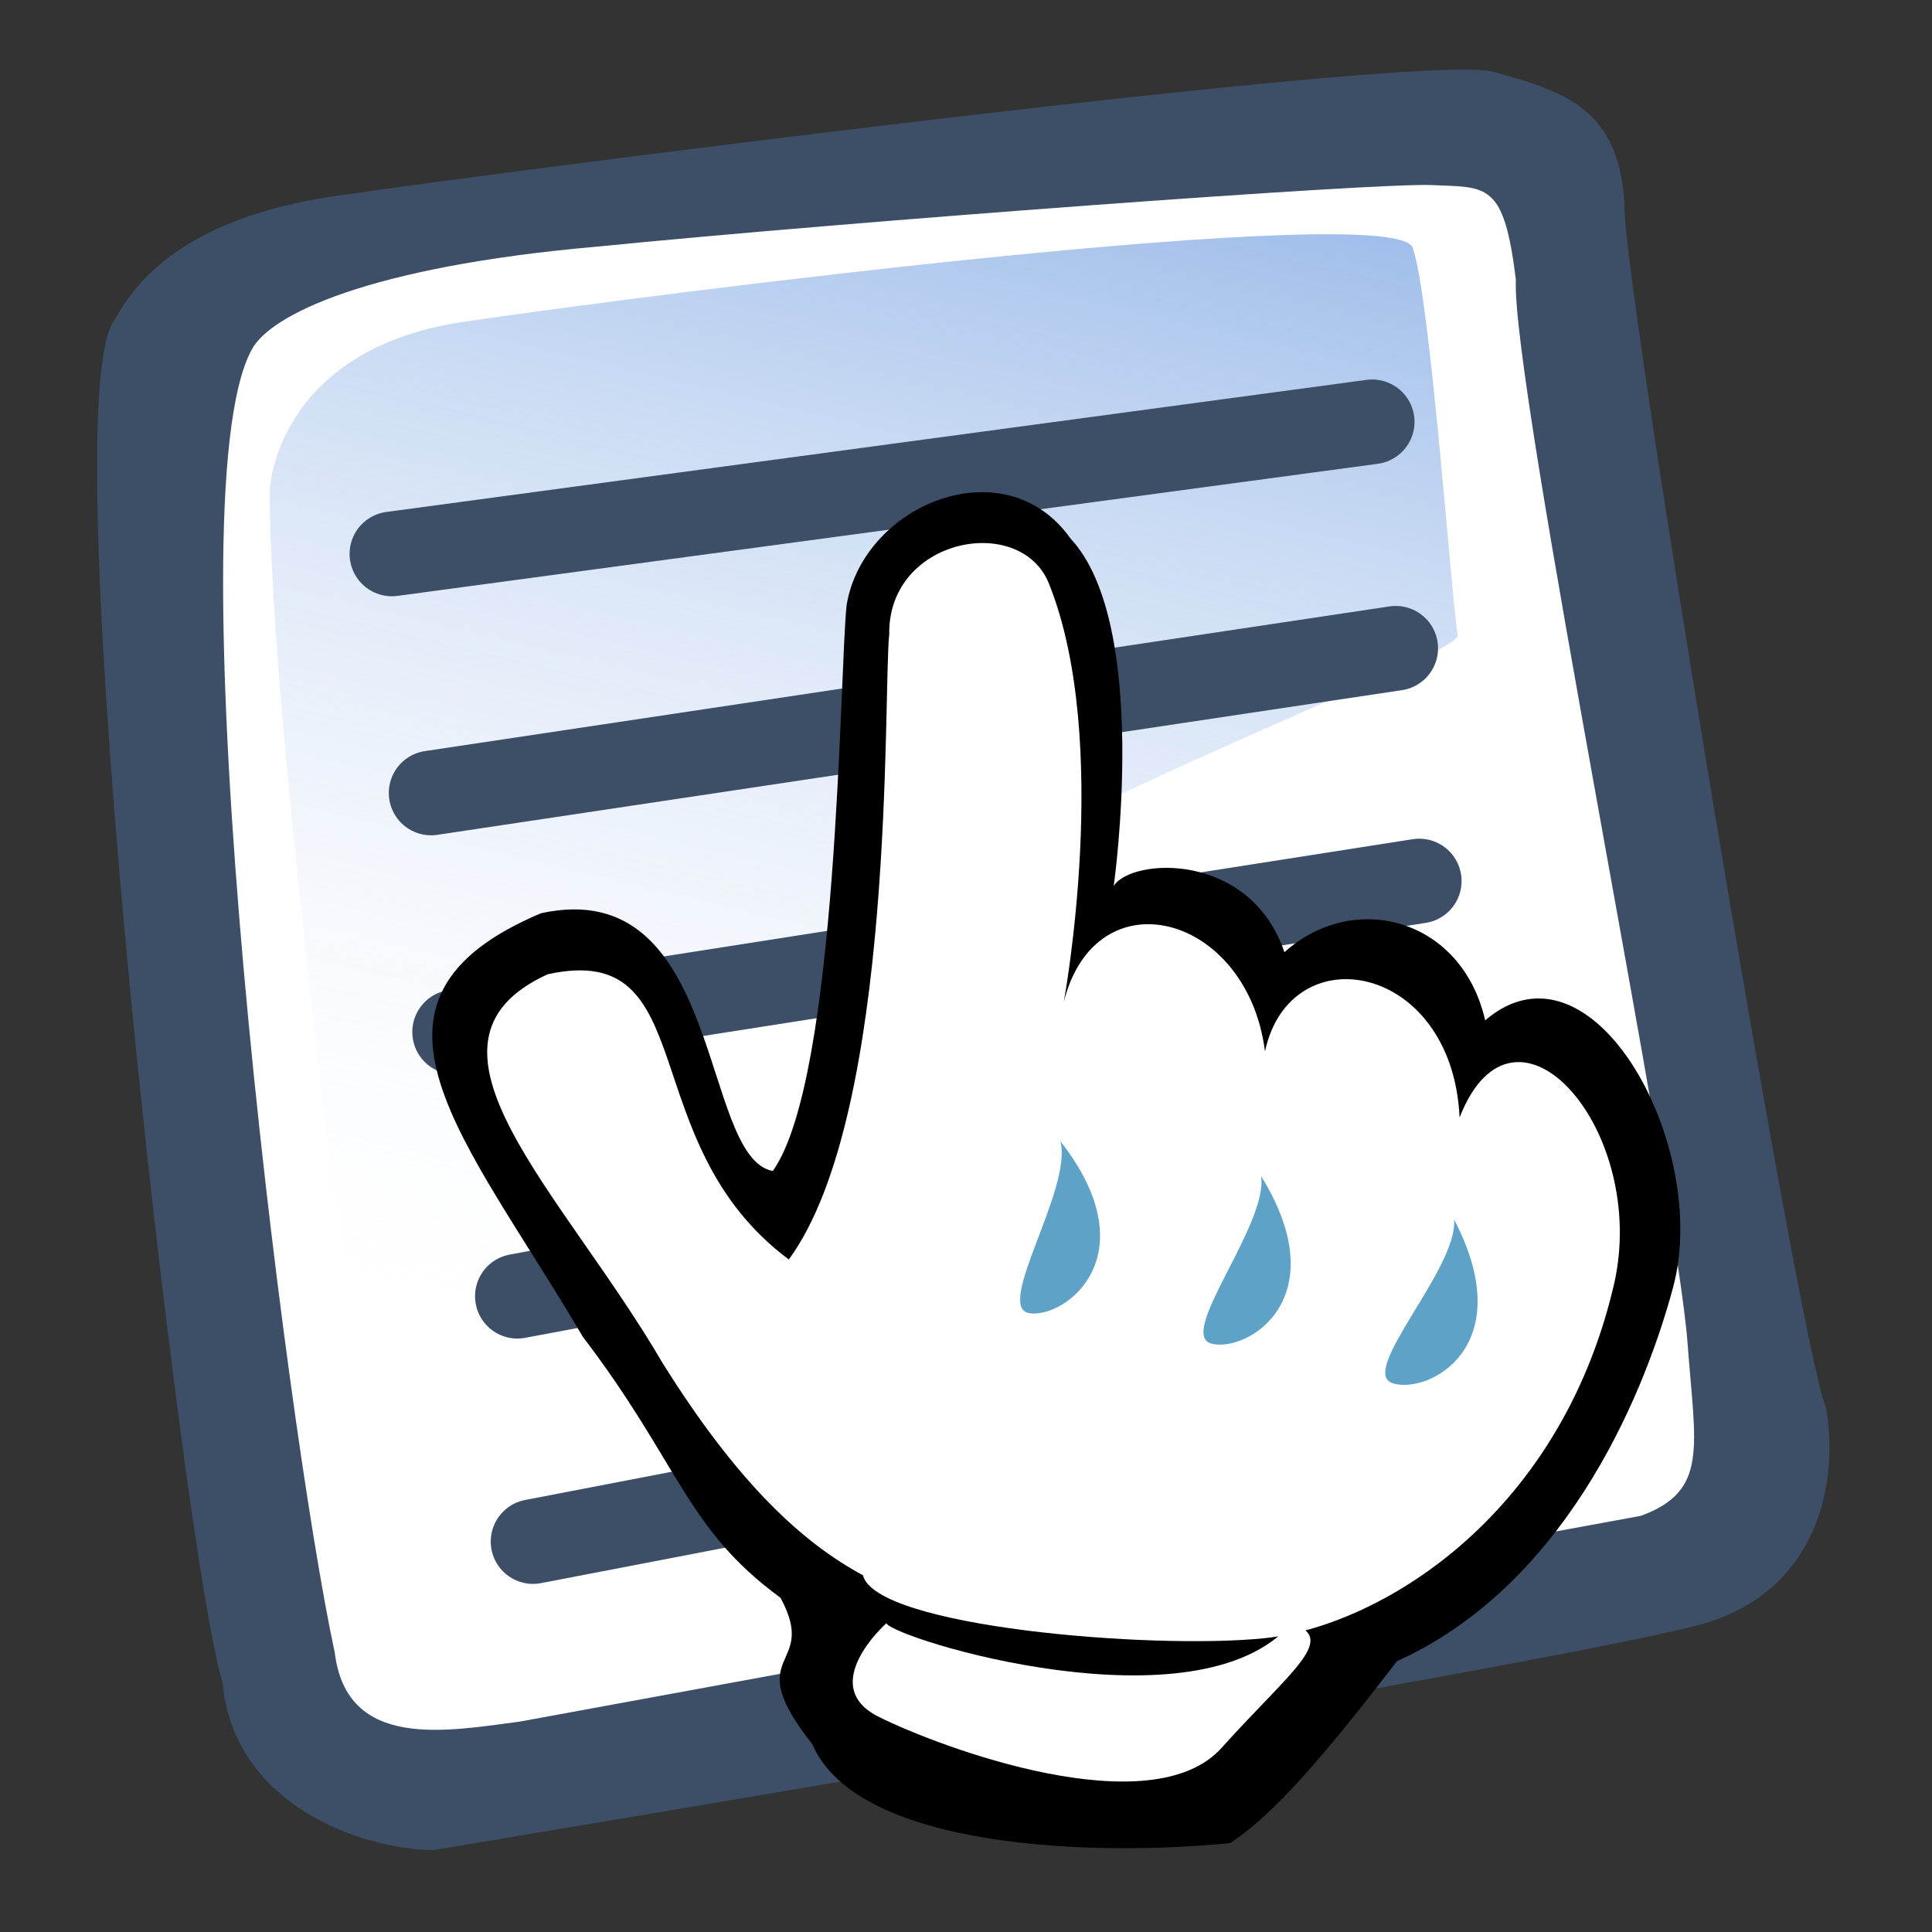<?xml version="1.0" encoding="UTF-8" standalone="no"?>
<!-- Created with Sodipodi ("http://www.sodipodi.com/") -->
<svg
   xmlns:dc="http://purl.org/dc/elements/1.1/"
   xmlns:cc="http://web.resource.org/cc/"
   xmlns:rdf="http://www.w3.org/1999/02/22-rdf-syntax-ns#"
   xmlns:svg="http://www.w3.org/2000/svg"
   xmlns="http://www.w3.org/2000/svg"
   xmlns:xlink="http://www.w3.org/1999/xlink"
   xmlns:sodipodi="http://sodipodi.sourceforge.net/DTD/sodipodi-0.dtd"
   xmlns:inkscape="http://www.inkscape.org/namespaces/inkscape"
   version="1.0"
   x="0"
   y="0"
   width="90"
   height="90"
   id="svg704"
   sodipodi:version="0.32"
   sodipodi:docname="gtk-index.svg"
   sodipodi:docbase="/home/tweenk/dev/GartoonRedux/scalable/gtk"
   inkscape:version="0.45.1"
   inkscape:output_extension="org.inkscape.output.svg.inkscape">
  <rect width="100%" height="100%" fill="#333333" stroke="none"/>
  <sodipodi:namedview
     id="base"
     inkscape:zoom="5.3666667"
     inkscape:cx="32.112155"
     inkscape:cy="44.332123"
     inkscape:window-width="1014"
     inkscape:window-height="695"
     inkscape:window-x="0"
     inkscape:window-y="1"
     inkscape:current-layer="svg704"
     width="90px"
     height="90px" />
  <defs
     id="defs706">
    <linearGradient
       inkscape:collect="always"
       xlink:href="#linearGradient612"
       id="linearGradient1099"
       gradientUnits="userSpaceOnUse"
       spreadMethod="pad"
       x1="50.644"
       y1="5.368"
       x2="35.752"
       y2="68.044" />
  </defs>
  <g
     id="g856"
     transform="matrix(0.949,0,0,0.949,1.381,2.414)">
    <sodipodi:namedview
       id="namedview857" />
    <defs
       id="defs606">
      <linearGradient
         id="linearGradient612">
        <stop
           style="stop-color:#7fa8e3;stop-opacity:0.741;"
           offset="0"
           id="stop613" />
        <stop
           style="stop-color:#ffffff;stop-opacity:0;"
           offset="1"
           id="stop614" />
      </linearGradient>
    </defs>
    <path
       d="M 19.83,88.272 C 16.159,88.219 10.006,85.999 9.469,80.043 C 7.574,74.024 0.987,17.14 4.166,13.178 C 5.808,10.058 9.384,7.768 15.747,6.975 C 20.953,6.185 68.308,0.015 71.8,0.973 C 75.292,1.931 78.043,2.74 78.294,7.543 C 78.036,10.155 86.831,63.433 88.181,66.574 C 88.825,70.254 87.768,75.397 82.383,77.091 C 76.999,78.785 24.08,87.553 19.83,88.272 z "
       style="font-size:12px;fill:#3d4e67;fill-rule:evenodd;stroke-width:1"
       id="path609" />
    <path
       d="M 24.07,81.963 C 20.512,82.428 15.569,83.401 14.978,78.583 C 12.52,67.176 6.883,21.972 10.899,14.625 C 11.796,12.898 16.667,10.553 27.732,9.574 C 40.305,8.322 66.104,6.417 68.819,6.541 C 71.533,6.665 72.364,6.36 72.954,11.179 C 72.715,16.301 80.905,56.375 81.388,63.47 C 81.765,68.507 82.413,70.647 79.091,71.864"
       style="font-size:12px;fill:#ffffff;fill-rule:evenodd;stroke-width:1"
       id="path608" />
    <path
       d="M 11.79,21.447 C 11.79,21.447 12.11,14.611 21.322,13.25 C 30.534,11.888 67.019,7.249 67.888,9.617 C 68.757,11.986 69.834,27.38 70.102,28.625 C 70.37,29.87 39.486,40.52 31.005,50.683 C 22.524,60.846 16.585,69.069 16.585,69.069 C 16.585,69.069 11.728,33.226 11.79,21.447 z "
       style="font-size:12px;fill:url(#linearGradient1099);fill-rule:evenodd;stroke-width:1"
       id="path636" />
    <path
       d="M 17.783,24.647 L 65.901,18.163"
       style="font-size:12px;fill:none;fill-rule:evenodd;stroke:#3d4e67;stroke-width:4.156;stroke-linecap:round;stroke-opacity:1"
       id="path706" />
    <path
       d="M 19.708,36.381 L 67.056,29.279"
       style="font-size:12px;fill:none;fill-rule:evenodd;stroke:#3d4e67;stroke-width:4.156;stroke-linecap:round;stroke-opacity:1"
       id="path707" />
    <path
       d="M 20.862,48.115 L 68.211,40.704"
       style="font-size:12px;fill:none;fill-rule:evenodd;stroke:#3d4e67;stroke-width:4.156;stroke-linecap:round;stroke-opacity:1"
       id="path708" />
    <path
       d="M 23.942,61.084 L 70.136,52.438"
       style="font-size:12px;fill:none;fill-rule:evenodd;stroke:#3d4e67;stroke-width:4.156;stroke-linecap:round;stroke-opacity:1"
       id="path709" />
    <path
       d="M 24.712,73.127 L 72.831,63.863"
       style="font-size:12px;fill:none;fill-rule:evenodd;stroke:#3d4e67;stroke-width:4.156;stroke-linecap:round;stroke-opacity:1"
       id="path710" />
  </g>
  <g
     id="g2389">
    <path
       d="M 37.834,81.244 C 34.375,76.86 38.187,77.807 36.359,74.43 C 31.945,71.207 31.657,68.181 27.15,62.272 C 21.703,53.004 15.543,46.62 25.204,42.541 C 33.715,40.687 32.597,53.931 36.001,54.549 C 39.065,50.224 39.1,31.268 39.44,28.179 C 40.214,23.511 46.808,20.765 49.872,25.09 C 53.616,29.106 51.882,41.27 51.882,41.27 C 52.712,39.961 58.223,39.639 59.834,44.356 C 63.081,41.443 68.101,42.779 69.185,47.532 C 74.179,43.255 79.706,53.403 77.94,59.966 C 76.454,65.487 72.678,73.956 65.072,77.386 C 61.731,81.744 59.369,84.499 57.309,85.857 C 51.181,86.475 39.967,86.203 37.834,81.244 z "
       style="font-size:12px;fill:#000001;fill-opacity:1;fill-rule:evenodd;stroke-width:1"
       id="path647"
       sodipodi:nodetypes="ccccccccccsccc" />
    <path
       d="M 40.199,73.381 C 37.379,71.864 34.364,69.096 30.863,63.491 C 26.195,55.484 18.511,48.587 25.514,45.384 C 32.808,43.782 29.403,53.196 36.746,58.672 C 41.755,51.846 41.133,32.216 41.424,29.547 C 41.356,25.053 47.541,23.889 48.864,27.187 C 51.807,34.523 49.555,46.674 49.555,46.674 C 51.058,40.707 58.109,42.56 58.928,48.977 C 60.107,43.504 67.656,44.836 67.993,52.056 C 70.564,45.491 76.865,52.688 75.174,59.885 C 72.604,70.823 64.123,75.784 58.872,76.317 C 53.62,76.851 40.783,75.784 40.199,73.381 z "
       style="font-size:12px;fill:#ffffff;fill-rule:evenodd;stroke-width:1"
       id="path648"
       sodipodi:nodetypes="cccccscccscc" />
    <path
       d="M 67.739,56.811 C 67.917,59.093 63.262,63.889 64.868,64.433 C 66.474,64.978 70.858,62.793 67.739,56.811 z "
       style="font-size:12px;fill:#5fa2c7;fill-rule:evenodd;stroke-width:1"
       id="path651" />
    <path
       d="M 41.29,75.617 C 41.29,75.617 38.023,78.521 40.927,79.973 C 43.832,81.426 53.634,85.056 56.902,81.426 C 60.169,77.795 62.348,76.343 60.169,75.617 C 55.813,80.7 41.653,76.343 41.29,75.617 z "
       style="font-size:12px;fill:#ffffff;fill-rule:evenodd;stroke-width:1"
       id="path652" />
    <use
       height="90"
       width="90"
       transform="matrix(0.997,-7.2720577e-2,7.2720577e-2,0.997,-12.922,3.069)"
       id="use2282"
       xlink:href="#path651"
       y="0"
       x="0" />
    <use
       height="90"
       width="90"
       transform="matrix(0.983,-0.182,0.182,0.983,-27.531,9.643)"
       id="use2286"
       xlink:href="#path651"
       y="0"
       x="0" />
  </g>
</svg>
